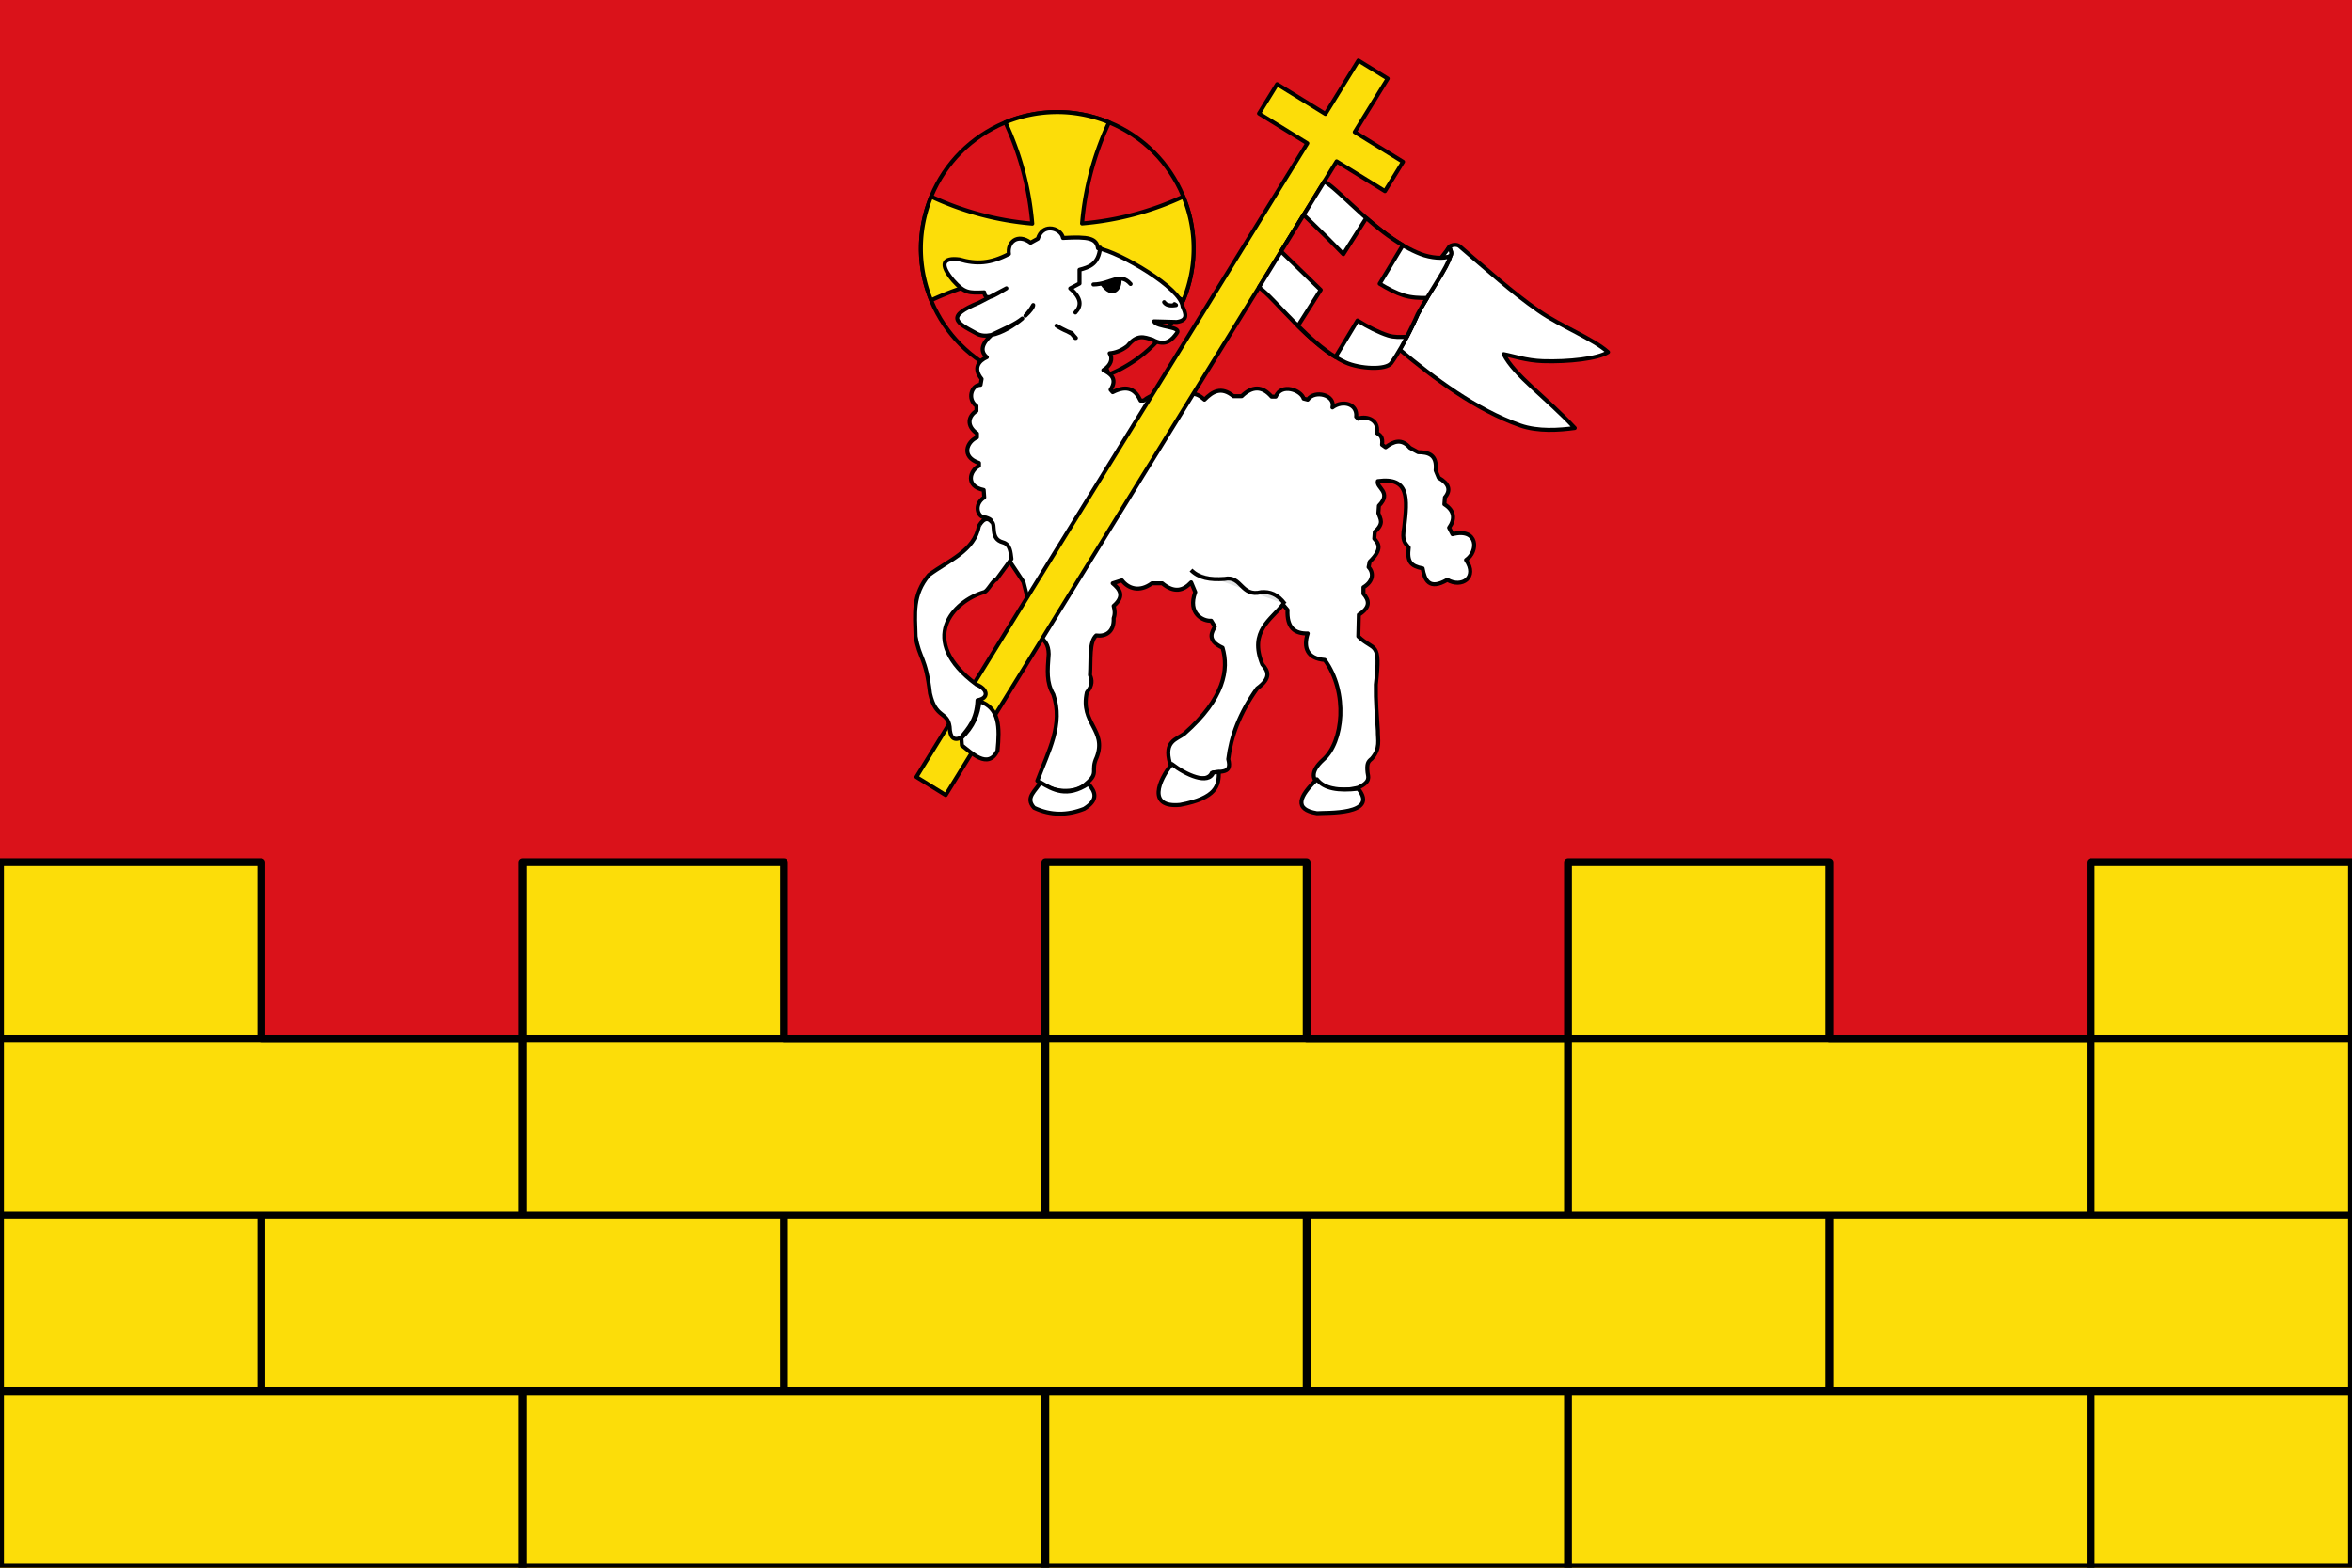 <?xml version="1.0" encoding="UTF-8" standalone="no"?>
<!-- Generator: Adobe Illustrator 14.0.0, SVG Export Plug-In . SVG Version: 6.00 Build 43363)  -->

<svg
   xmlns:dc="http://purl.org/dc/elements/1.1/"
   xmlns:cc="http://creativecommons.org/ns#"
   xmlns:rdf="http://www.w3.org/1999/02/22-rdf-syntax-ns#"
   xmlns:svg="http://www.w3.org/2000/svg"
   xmlns="http://www.w3.org/2000/svg"
   xmlns:sodipodi="http://sodipodi.sourceforge.net/DTD/sodipodi-0.dtd"
   xmlns:inkscape="http://www.inkscape.org/namespaces/inkscape"
   version="1.0"
   id="svg3194"
   inkscape:version="0.92.2 (5c3e80d, 2017-08-06)"
   sodipodi:version="0.32"
   sodipodi:docname="Bandera_de_Sant_Joan_de_Moró.svg"
   inkscape:output_extension="org.inkscape.output.svg.inkscape"
   x="0px"
   y="0px"
   width="750px"
   height="499.999px"
   viewBox="-59.069 308.626 750 499.999"
   enable-background="new -59.069 308.626 750 499.999"
   xml:space="preserve"><rect x="-59.069" y="308.626" width="750" height="499.999" fill="#333333" stroke="none"/><defs
     id="defs209" /><sodipodi:namedview
     id="base"
     pagecolor="#ffffff"
     inkscape:zoom="0.67457342"
     inkscape:window-y="0"
     borderopacity="1.0"
     inkscape:window-width="1337"
     inkscape:cy="218.42202"
     bordercolor="#666666"
     inkscape:document-units="px"
     inkscape:window-x="14"
     guidetolerance="10"
     inkscape:current-layer="layer5"
     inkscape:window-height="951"
     inkscape:pageshadow="2"
     inkscape:cx="450.72554"
     gridtolerance="10000"
     objecttolerance="10"
     inkscape:pageopacity="0.0"
     showgrid="false"
     inkscape:window-maximized="0"
     showguides="true"
     inkscape:guide-bbox="true"
     inkscape:snap-smooth-nodes="false"
     inkscape:object-paths="false"
     inkscape:object-nodes="true"
     inkscape:snap-nodes="true"
     inkscape:snap-global="true"
     inkscape:snap-intersection-paths="true"
     inkscape:snap-bbox="true"
     inkscape:snap-bbox-midpoints="true"
     inkscape:measure-start="0,0"
     inkscape:measure-end="0,0"
     inkscape:snap-object-midpoints="true" /><g
     id="layer5"
     inkscape:label="Bandera"
     inkscape:groupmode="layer"><rect
       x="-59.069"
       y="308.625"
       width="750"
       height="500"
       id="rect10"
       style="fill:#da121a;stroke:#000000;stroke-width:0;stroke-miterlimit:4;stroke-dasharray:none" /></g><g
     id="layer6"
     inkscape:label="Figures"
     inkscape:groupmode="layer"
     style="display:inline"><g
       style="display:inline"
       id="g1709"
       transform="matrix(1.279,0,0,1.279,-982.422,-274.734)"><g
         transform="translate(0,-6)"
         id="g1605"><path
           style="fill:#da121a;fill-opacity:1;fill-rule:evenodd;stroke:#000000;stroke-width:1;stroke-linecap:round;stroke-linejoin:round;stroke-miterlimit:4;stroke-dasharray:none;stroke-opacity:1"
           id="path3490"
           d="m 1018.099,533.755 c -5.355,17.965 -24.28,28.245 -42.318,22.876 -17.979,-5.351 -28.192,-24.302 -22.836,-42.267 5.355,-17.965 24.28,-28.245 42.26,-22.894 18.037,5.368 28.249,24.319 22.894,42.285 z"
           inkscape:connector-curvature="0" /><path
           inkscape:connector-curvature="0"
           style="fill:#fcdd09;fill-opacity:1;fill-rule:evenodd;stroke:#000000;stroke-width:1;stroke-linecap:round;stroke-linejoin:round;stroke-miterlimit:4;stroke-dasharray:none;stroke-opacity:1"
           d="m 1066.602,359.059 c -4.321,0.06 -8.54,0.949 -12.445,2.555 a 74.35,74.35 0 0 1 6.701,25.254 74.35,74.35 0 0 1 -25.207,-6.734 c -0.43,1.047 -0.813,2.125 -1.143,3.232 -2.309,7.747 -1.718,15.673 1.137,22.617 a 74.35,74.35 0 0 1 25.252,-6.701 74.35,74.35 0 0 1 -6.736,25.211 c 1.045,0.428 2.118,0.811 3.223,1.141 7.75,2.31 15.681,1.718 22.629,-1.145 a 74.35,74.35 0 0 1 -6.699,-25.246 74.35,74.35 0 0 1 25.209,6.736 c 0.428,-1.045 0.811,-2.118 1.141,-3.223 2.31,-7.75 1.718,-15.682 -1.145,-22.629 a 74.35,74.35 0 0 1 -25.244,6.699 74.35,74.35 0 0 1 6.732,-25.205 c -1.047,-0.43 -2.125,-0.813 -3.232,-1.143 -3.389,-1.01 -6.811,-1.467 -10.172,-1.42 z"
           transform="translate(-81.563,131)"
           id="path1597" /></g><g
         id="g1644"><path
           style="fill:#ffffff;fill-opacity:1;fill-rule:evenodd;stroke:#000000;stroke-width:1;stroke-linecap:round;stroke-linejoin:round;stroke-miterlimit:4;stroke-dasharray:none;stroke-opacity:1"
           id="path3210"
           d="m 983.674,513.063 c 1.546,-0.024 3.085,1.089 3.277,2.385 6.488,-0.372 8.359,0.088 8.729,2.569 5.344,0.927 20.852,9.994 21.101,14.548 0.761,1.702 1.486,3.402 -1.442,3.827 l -5.688,-0.157 c 0.667,1.565 7.189,1.203 5.609,3.041 -0.896,1.177 -2.543,3.526 -6.003,1.52 -2.089,-0.62 -3.767,-1.451 -6.213,1.573 -1.492,1.169 -3.012,1.715 -4.456,1.835 0.889,1.321 0.313,3.036 -1.573,4.194 1.676,0.843 3.637,2.089 1.809,4.902 l 0.524,0.603 c 3.897,-2.002 5.763,-0.423 6.946,2.097 h 0.76 c 2.058,-1.67 3.983,-2.023 6.684,-0.236 h 2.595 c 1.801,-1.96 3.754,-1.96 5.898,0 2.007,-2.04 4.184,-3.349 7.208,-0.865 h 2.071 c 2.659,-2.575 5.129,-2.547 7.444,0.105 h 1.048 c 1.403,-3.451 6.371,-1.579 6.946,0.498 l 1.022,0.262 c 1.757,-2.528 6.973,-1.159 6.16,1.94 2.604,-1.937 6.277,-0.87 5.924,2.333 l 0.524,0.498 c 1.23,-0.705 5.264,-0.299 4.64,3.539 0.727,0.507 1.551,0.852 1.284,2.936 l 0.891,0.629 c 2.016,-1.516 4.04,-2.24 6.055,0.131 l 2.045,1.101 c 2.65,-0.002 4.783,0.658 4.378,4.535 l 0.76,1.835 c 2.573,1.47 3.09,3.105 1.547,4.902 l -0.131,1.704 c 2.67,1.656 2.616,3.863 1.18,5.845 l 0.839,1.625 c 6.38,-1.648 6.565,4.302 3.381,6.422 3.009,4.358 -1.069,7.059 -4.666,4.954 -4.568,2.655 -5.627,0.077 -6.16,-2.857 -2.918,-0.564 -3.929,-1.63 -3.46,-5.19 -0.918,-1.197 -1.783,-1.694 -1.127,-5.059 0.818,-7.179 1.327,-12.581 -6.579,-11.507 -0.458,1.674 3.583,2.745 0.262,6.134 l -0.131,1.835 c 0.492,1.546 1.494,2.519 -0.891,4.666 l -0.131,1.704 c 1.111,1.261 2.1,2.587 -1.153,5.767 l -0.262,1.337 c 1.244,1.307 1.289,3.481 -1.284,5.033 v 1.599 c 1.394,1.626 1.877,3.293 -1.153,5.243 l -0.131,5.4 c 3.94,3.837 5.667,0.82 4.378,12.006 -0.077,4.013 0.254,7.821 0.498,11.507 -0.041,2.263 0.733,4.431 -1.547,6.999 -0.927,0.725 -1.25,1.244 -1.022,3.434 0.138,1.103 0.87,2.248 -2.307,3.775 -6.121,1.699 -15.54,-0.826 -8.755,-6.973 5.029,-4.342 6.256,-16.812 0.393,-24.876 -4.405,-0.353 -5.396,-3.118 -4.247,-6.606 -3.211,0.091 -5.245,-1.399 -5.033,-5.872 l -1.153,-1.363 c -2.833,3.784 -8.53,6.555 -5.138,14.941 1.469,1.639 2.322,3.397 -1.284,6.003 -4.45,6.235 -6.527,12.059 -7.208,17.641 1.024,3.8 -1.86,2.839 -4.115,3.434 -1.072,2.702 -6.965,1.14 -10.433,-2.438 -1.524,-5.516 1.591,-5.844 3.617,-7.366 10,-8.818 11.093,-16.034 9.515,-21.416 -4.234,-1.934 -2.474,-4.074 -1.94,-5.269 l -0.891,-1.468 c -1.979,0.177 -5.985,-1.756 -3.984,-7.13 l -1.022,-2.438 c -1.948,2.095 -4.234,2.701 -7.208,0.236 h -2.569 c -3.101,2.286 -5.905,1.312 -7.471,-0.734 l -2.307,0.734 c 1.773,1.459 3.073,3.201 0.236,5.636 0.218,0.917 0.45,1.832 0,3.067 0.151,3.571 -2.123,4.612 -4.351,4.299 -1.766,1.573 -1.306,5.939 -1.547,9.908 0.512,1.171 0.714,2.489 -0.786,4.299 -1.735,7.735 5.061,9.331 2.464,16.173 -1.653,3.477 0.705,3.825 -2.621,6.579 -2.674,2.649 -8.668,2.322 -12.189,-0.708 2.766,-7.42 6.576,-14.084 3.984,-21.547 -1.746,-3.033 -1.454,-5.819 -1.153,-10.066 -0.054,-4.931 -4.064,-3.38 -4.115,-9.541 l -2.176,-8.414 c 0,0 -9.718,-14.882 -8.624,-12.241 -0.158,-2.223 2.113,-2.923 -0.786,-3.853 -1.986,0.142 -3.136,-3.201 -0.367,-5.007 l -0.131,-1.861 c -4.667,-0.925 -3.438,-4.884 -1.18,-6.003 v -0.734 c -4.592,-1.569 -2.949,-5.358 -0.498,-6.37 v -0.97 c -2.695,-1.946 -2.173,-4.324 -0.131,-5.636 v -1.232 c -2.358,-1.666 -1.24,-5.272 1.022,-5.269 l 0.262,-1.468 c -2.21,-2.697 -0.667,-4.551 1.311,-5.426 -1.638,-1.368 -1.424,-3.232 1.127,-5.531 2.666,-0.527 5.619,-2.351 7.707,-4.115 -1.748,1.42 -4.045,2.355 -7.707,4.115 -1.43,0.283 -2.78,0.22 -3.853,-0.472 -4.896,-2.627 -7.685,-4.125 0.786,-7.602 l 2.726,-1.415 c -0.787,0.179 -1.33,-0.074 -1.442,-1.153 -3.858,0.177 -4.938,0.18 -7.733,-2.936 -3.539,-4.188 -2.526,-5.767 1.547,-5.269 4.246,1.234 7.715,1.038 12.346,-1.363 -0.463,-2.86 2.096,-5.251 5.4,-2.805 l 1.809,-0.996 c 0.578,-1.859 1.786,-2.55 2.988,-2.569 z m -10.826,14.941 -4.011,2.123 c 1.056,-0.275 2.518,-1.276 4.011,-2.123 z m 6.684,4.168 c -0.609,1.077 -1.241,1.939 -1.94,2.647 1.199,-1.127 1.979,-2.153 1.94,-2.647 z m 5.793,5.138 c 0.848,0.559 1.734,1.032 2.674,1.415 -0.832,-0.414 -1.777,-0.856 -2.674,-1.415 z m 2.726,1.442 c 0.394,0.197 0.756,0.395 1.075,0.577 0.289,0.366 0.589,0.719 0.891,1.049 h 0.157 c -0.406,-0.424 -0.76,-0.845 -1.049,-1.232 -0.366,-0.123 -0.72,-0.25 -1.075,-0.393 z m -19.581,50.329 c 0.222,1.022 0.29,1.012 0,0 z"
           inkscape:connector-curvature="0" /><path
           style="fill:#e3e4e5;fill-opacity:1;fill-rule:evenodd;stroke:#000000;stroke-width:1;stroke-linecap:butt;stroke-linejoin:round;stroke-miterlimit:4;stroke-dasharray:none;stroke-opacity:1"
           id="path3220"
           d="m 973.331,595.81 c 0.456,-6.051 -3.702,-3.508 -4.246,-5.758"
           inkscape:connector-curvature="0" /><path
           style="fill:#e3e4e5;fill-opacity:1;fill-rule:evenodd;stroke:#000000;stroke-width:1;stroke-linecap:butt;stroke-linejoin:round;stroke-miterlimit:4;stroke-dasharray:none;stroke-opacity:1"
           id="path3222"
           d="m 1018.874,598.26 c 1.972,1.977 4.676,2.472 8.362,2.205 4.288,-0.912 4.074,4.588 9.134,3.308 2.172,-0.173 4.088,0.504 5.918,2.94"
           inkscape:connector-curvature="0" /><path
           style="fill:#ffffff;fill-opacity:1;fill-rule:evenodd;stroke:#000000;stroke-width:1;stroke-linecap:butt;stroke-linejoin:round;stroke-miterlimit:4;stroke-dasharray:none;stroke-opacity:1"
           id="path3226"
           d="m 981.307,651.181 c -0.957,2.047 -3.986,3.735 -1.544,6.37 4.16,1.944 8.319,1.893 12.479,0.245 3.686,-2.281 2.769,-4.289 1.029,-6.248 -5.335,3.51 -8.765,1.536 -11.965,-0.368 z"
           inkscape:connector-curvature="0" /><path
           style="fill:#ffffff;fill-opacity:1;fill-rule:evenodd;stroke:#000000;stroke-width:1;stroke-linecap:butt;stroke-linejoin:round;stroke-miterlimit:4;stroke-dasharray:none;stroke-opacity:1"
           id="path3228"
           d="m 1014.113,646.649 c -3.315,3.985 -6.217,10.978 2.058,10.168 9.133,-1.715 9.654,-4.875 9.649,-8.208 l -1.415,0.123 c -1.115,3.177 -6.862,0.596 -10.292,-2.083 z"
           inkscape:connector-curvature="0" /><path
           style="fill:#ffffff;fill-opacity:1;fill-rule:evenodd;stroke:#000000;stroke-width:1;stroke-linecap:butt;stroke-linejoin:round;stroke-miterlimit:4;stroke-dasharray:none;stroke-opacity:1"
           id="path3230"
           d="m 1050.265,650.446 c -4.403,4.215 -5.846,7.491 0,8.453 2.142,-0.186 15.595,0.512 10.292,-6.125 -4.865,0.59 -8.512,0.02 -10.292,-2.328 z"
           inkscape:connector-curvature="0" /><path
           style="fill:none;fill-opacity:1;fill-rule:evenodd;stroke:#000000;stroke-width:1;stroke-linecap:round;stroke-linejoin:round;stroke-miterlimit:4;stroke-dasharray:none;stroke-opacity:1"
           id="path3272"
           d="m 996.221,517.859 c -0.392,4.147 -2.739,4.883 -5.146,5.513 v 3.43 l -2.316,1.225 c 2.958,2.557 2.77,4.422 1.287,6.003"
           inkscape:connector-curvature="0" /><path
           style="fill:none;fill-opacity:1;fill-rule:evenodd;stroke:#000000;stroke-width:1;stroke-linecap:round;stroke-linejoin:round;stroke-miterlimit:4;stroke-dasharray:none;stroke-opacity:1"
           id="path3274"
           d="m 994.548,527.046 c 4.316,-0.064 6.606,-3.174 9.263,-0.122"
           inkscape:connector-curvature="0" /><path
           style="fill:#000000;fill-opacity:1;fill-rule:evenodd;stroke:#000000;stroke-width:1;stroke-linecap:butt;stroke-linejoin:round;stroke-miterlimit:4;stroke-dasharray:none;stroke-opacity:1"
           id="path3276"
           d="m 1000.981,525.699 c 0.456,1.989 -1.608,5.166 -4.374,0.98"
           inkscape:connector-curvature="0" /><path
           style="fill:none;fill-opacity:1;fill-rule:evenodd;stroke:#000000;stroke-width:1;stroke-linecap:round;stroke-linejoin:round;stroke-miterlimit:4;stroke-dasharray:none;stroke-opacity:1"
           id="path3278"
           d="m 1012.174,531.457 c 0.475,0.732 1.455,0.983 2.959,0.735 l -0.386,-0.245"
           inkscape:connector-curvature="0" /></g><g
         id="g1683"><path
           style="display:inline;opacity:1;fill:#fcdd09;fill-opacity:1;stroke:#000000;stroke-width:1;stroke-linecap:round;stroke-linejoin:round;stroke-miterlimit:4;stroke-dasharray:none;stroke-dashoffset:0;stroke-opacity:1"
           d="m 1060.605,471.194 -8.222,13.33 -12.04,-7.426 -4.509,7.311 12.04,7.426 -97.471,158.03 7.309,4.508 97.471,-158.03 12.04,7.426 4.509,-7.311 -12.04,-7.426 8.222,-13.33 z"
           id="rect1621"
           inkscape:connector-curvature="0"
           inkscape:transform-center-x="43.593116"
           inkscape:transform-center-y="73.092548" /><g
           id="g1675"><path
             inkscape:connector-curvature="0"
             transform="translate(-81.563,131)"
             id="path1660"
             d="m 1166.23,386.156 c -0.437,0.009 -0.88,0.139 -1.205,0.365 -0.302,0.71 0.747,1.513 0.066,2.426 -0.758,2.96 -4.891,8.517 -8.129,14.469 0,0 -1.962,4.584 -4.475,8.885 8.384,7.009 18.985,15.02 30.02,18.891 4.459,1.564 9.774,1.169 13.605,0.645 -7.208,-7.731 -14.983,-13.005 -17.723,-18.416 2.256,0.413 5.637,1.608 9.767,1.744 6.41,0.211 13.713,-0.606 16.252,-2.25 -3.778,-3.394 -11.807,-6.443 -17.305,-10.293 -6.948,-4.866 -12.723,-10.17 -19.705,-16.105 -0.302,-0.256 -0.733,-0.368 -1.17,-0.359 z m -1.205,0.365 c -0.281,0.196 -0.463,0.465 -0.596,0.771 z"
             style="fill:#ffffff;stroke:#000000;stroke-width:1px;stroke-linecap:round;stroke-linejoin:round;stroke-opacity:1"
             sodipodi:nodetypes="ccccccccscccccccc" /><path
             inkscape:connector-curvature="0"
             id="path1650"
             transform="translate(-81.563,131)"
             d="m 1165.025,386.521 -2.221,2.873 c 0.918,-0.014 1.729,-0.15 2.287,-0.447 0.68,-0.913 -0.368,-1.716 -0.066,-2.426 z"
             style="fill:#ffffff;stroke:#000000;stroke-width:1px;stroke-linecap:round;stroke-linejoin:round;stroke-opacity:1" /><path
             sodipodi:nodetypes="csccsscc"
             inkscape:connector-curvature="0"
             id="path1648"
             d="m 1052.098,501.346 c 4.076,2.234 13.53,14.056 24.065,18.12 2.417,0.932 5.833,1.297 7.366,0.481 -0.758,2.96 -4.89,8.517 -8.127,14.469 0,0 -3.158,7.426 -6.609,12.236 -1.269,1.768 -7.855,1.453 -11.432,-0.179 -8.653,-3.947 -17.748,-16.136 -21.542,-18.732 z"
             style="fill:#ffffff;stroke:#000000;stroke-width:1px;stroke-linecap:round;stroke-linejoin:round;stroke-opacity:1" /><path
             inkscape:connector-curvature="0"
             id="path1663"
             transform="translate(-81.563,131)"
             d="m 1128.525,378.67 -5.633,9.135 c 2.457,2.324 6.261,6.099 9.883,9.594 l -5.674,8.953 c 2.911,2.891 6.116,5.777 9.354,7.771 l 5.488,-9.1 c 2.571,1.608 5.374,3.021 7.695,3.75 1.395,0.438 3.127,0.424 4.635,0.283 1.591,-3.077 2.689,-5.641 2.689,-5.641 0.746,-1.372 1.541,-2.718 2.33,-4.021 -1.828,0.054 -3.983,-0.044 -5.812,-0.623 -1.917,-0.606 -4.021,-1.683 -6.012,-2.912 l 5.785,-9.596 c -3.267,-1.915 -6.352,-4.363 -9.121,-6.789 l -5.717,9.021 c -1.708,-1.724 -3.362,-3.49 -5.211,-5.266 -1.492,-1.434 -3.087,-3.001 -4.68,-4.561 z"
             style="fill:#da121a;stroke:#000000;stroke-width:1px;stroke-linecap:round;stroke-linejoin:round;stroke-opacity:1" /></g></g><g
         id="g1632"><path
           style="fill:#ffffff;fill-opacity:1;fill-rule:evenodd;stroke:#000000;stroke-width:1;stroke-linecap:butt;stroke-linejoin:round;stroke-miterlimit:4;stroke-dasharray:none;stroke-opacity:1"
           id="path3224"
           d="m 966.126,630.968 c 5.041,1.69 5.092,6.457 4.503,12.373 -2.41,4.774 -6.626,0.323 -8.877,-1.348 l -0.129,-1.838 c 3.033,-2.88 4.206,-5.982 4.503,-9.188 z"
           inkscape:connector-curvature="0" /><path
           style="fill:#ffffff;fill-opacity:1;fill-rule:evenodd;stroke:#000000;stroke-width:1;stroke-linecap:butt;stroke-linejoin:round;stroke-miterlimit:4;stroke-dasharray:none;stroke-opacity:1"
           id="path5481"
           d="m 970.35,600.622 c -0.808,0.049 -2.138,2.872 -3.025,3.127 -7.717,2.224 -16.942,11.92 -1.947,23.051 2.863,1.174 3.181,3.413 0.262,3.932 -0.211,4.873 -2.249,6.955 -4.115,9.306 -1.801,0.898 -2.745,-0.004 -2.831,-2.7 -0.559,-3.953 -3.486,-1.939 -4.902,-8.336 -1.054,-9.147 -2.623,-8.491 -3.591,-14.207 -0.154,-5.61 -0.817,-10.416 3.329,-15.308 4.858,-3.622 11.324,-5.949 12.477,-12.241 0.017,0.103 1.467,-3.044 3.162,-0.994 1.128,0.648 -0.51,4.201 2.803,5.099 1.869,0.507 1.918,2.547 2.131,4.142 z"
           inkscape:connector-curvature="0"
           sodipodi:nodetypes="cccccccccccccc" /></g></g><g
       style=""
       id="g1132"><path
         id="rect910"
         transform="translate(-59.069,308.626)"
         d="M 0 274.998 L 0 499.998 L 750 499.998 L 750 274.998 L 666.666 274.998 L 666.666 331.248 L 583.334 331.248 L 583.334 274.998 L 500 274.998 L 500 331.248 L 416.666 331.248 L 416.666 274.998 L 333.334 274.998 L 333.334 331.248 L 250 331.248 L 250 274.998 L 166.666 274.998 L 166.666 331.248 L 83.334 331.248 L 83.334 274.998 L 0 274.998 z "
         style="opacity:1;fill:#fcdd09;fill-opacity:1;stroke:#000000;stroke-width:2.5;stroke-linecap:round;stroke-linejoin:round;stroke-miterlimit:4;stroke-dasharray:none;stroke-dashoffset:0;stroke-opacity:1" /><g
         style="stroke-width:2.5;stroke-miterlimit:4;stroke-dasharray:none"
         id="g1113"><path
           style="fill:none;stroke:#000000;stroke-width:2.5;stroke-linecap:butt;stroke-linejoin:miter;stroke-opacity:1;stroke-miterlimit:4;stroke-dasharray:none"
           d="M -59.069,752.375 H 690.931"
           id="path926"
           inkscape:connector-curvature="0" /><path
           inkscape:connector-curvature="0"
           id="path928"
           d="M -59.069,696.125 H 690.931"
           style="fill:none;stroke:#000000;stroke-width:2.5;stroke-linecap:butt;stroke-linejoin:miter;stroke-miterlimit:4;stroke-dasharray:none;stroke-opacity:1" /><path
           style="fill:none;stroke:#000000;stroke-width:2.5;stroke-linecap:butt;stroke-linejoin:miter;stroke-miterlimit:4;stroke-dasharray:none;stroke-opacity:1"
           d="M -59.069,639.875 H 690.931"
           id="path930"
           inkscape:connector-curvature="0" /><path
           style="fill:none;stroke:#000000;stroke-width:2.5;stroke-linecap:butt;stroke-linejoin:miter;stroke-opacity:1;stroke-miterlimit:4;stroke-dasharray:none"
           d="m 107.598,808.625 v -56.25"
           id="path932"
           inkscape:connector-curvature="0" /><path
           style="fill:none;stroke:#000000;stroke-width:2.5;stroke-linecap:butt;stroke-linejoin:miter;stroke-opacity:1;stroke-miterlimit:4;stroke-dasharray:none"
           d="m 24.264,752.375 v -56.25"
           id="path934"
           inkscape:connector-curvature="0" /><path
           style="fill:none;stroke:#000000;stroke-width:2.5;stroke-linecap:butt;stroke-linejoin:miter;stroke-opacity:1;stroke-miterlimit:4;stroke-dasharray:none"
           d="M 107.598,696.125 V 639.875"
           id="path936"
           inkscape:connector-curvature="0" /><path
           style="fill:none;stroke:#000000;stroke-width:2.5;stroke-linecap:butt;stroke-linejoin:miter;stroke-opacity:1;stroke-miterlimit:4;stroke-dasharray:none"
           d="m 274.264,808.625 v -56.25"
           id="path938"
           inkscape:connector-curvature="0" /><path
           style="fill:none;stroke:#000000;stroke-width:2.5;stroke-linecap:butt;stroke-linejoin:miter;stroke-opacity:1;stroke-miterlimit:4;stroke-dasharray:none"
           d="m 190.931,752.375 v -56.25"
           id="path940"
           inkscape:connector-curvature="0" /><path
           style="fill:none;stroke:#000000;stroke-width:2.5;stroke-linecap:butt;stroke-linejoin:miter;stroke-opacity:1;stroke-miterlimit:4;stroke-dasharray:none"
           d="M 274.264,696.125 V 639.875"
           id="path942"
           inkscape:connector-curvature="0" /><path
           style="fill:none;stroke:#000000;stroke-width:2.5;stroke-linecap:butt;stroke-linejoin:miter;stroke-opacity:1;stroke-miterlimit:4;stroke-dasharray:none"
           d="m 440.931,808.625 v -56.25"
           id="path944"
           inkscape:connector-curvature="0" /><path
           style="fill:none;stroke:#000000;stroke-width:2.5;stroke-linecap:butt;stroke-linejoin:miter;stroke-opacity:1;stroke-miterlimit:4;stroke-dasharray:none"
           d="m 357.598,752.375 v -56.25"
           id="path946"
           inkscape:connector-curvature="0" /><path
           style="fill:none;stroke:#000000;stroke-width:2.5;stroke-linecap:butt;stroke-linejoin:miter;stroke-opacity:1;stroke-miterlimit:4;stroke-dasharray:none"
           d="m 440.931,696.125 2e-5,-56.251"
           id="path948"
           inkscape:connector-curvature="0" /><path
           style="fill:none;stroke:#000000;stroke-width:2.5;stroke-linecap:butt;stroke-linejoin:miter;stroke-opacity:1;stroke-miterlimit:4;stroke-dasharray:none"
           d="m 607.598,808.625 v -56.25"
           id="path950"
           inkscape:connector-curvature="0" /><path
           style="fill:none;stroke:#000000;stroke-width:2.5;stroke-linecap:butt;stroke-linejoin:miter;stroke-opacity:1;stroke-miterlimit:4;stroke-dasharray:none"
           d="m 524.264,752.375 v -56.25"
           id="path952"
           inkscape:connector-curvature="0" /><path
           style="fill:none;stroke:#000000;stroke-width:2.5;stroke-linecap:butt;stroke-linejoin:miter;stroke-opacity:1;stroke-miterlimit:4;stroke-dasharray:none"
           d="M 607.598,696.125 V 639.875"
           id="path954"
           inkscape:connector-curvature="0" /></g></g></g></svg>